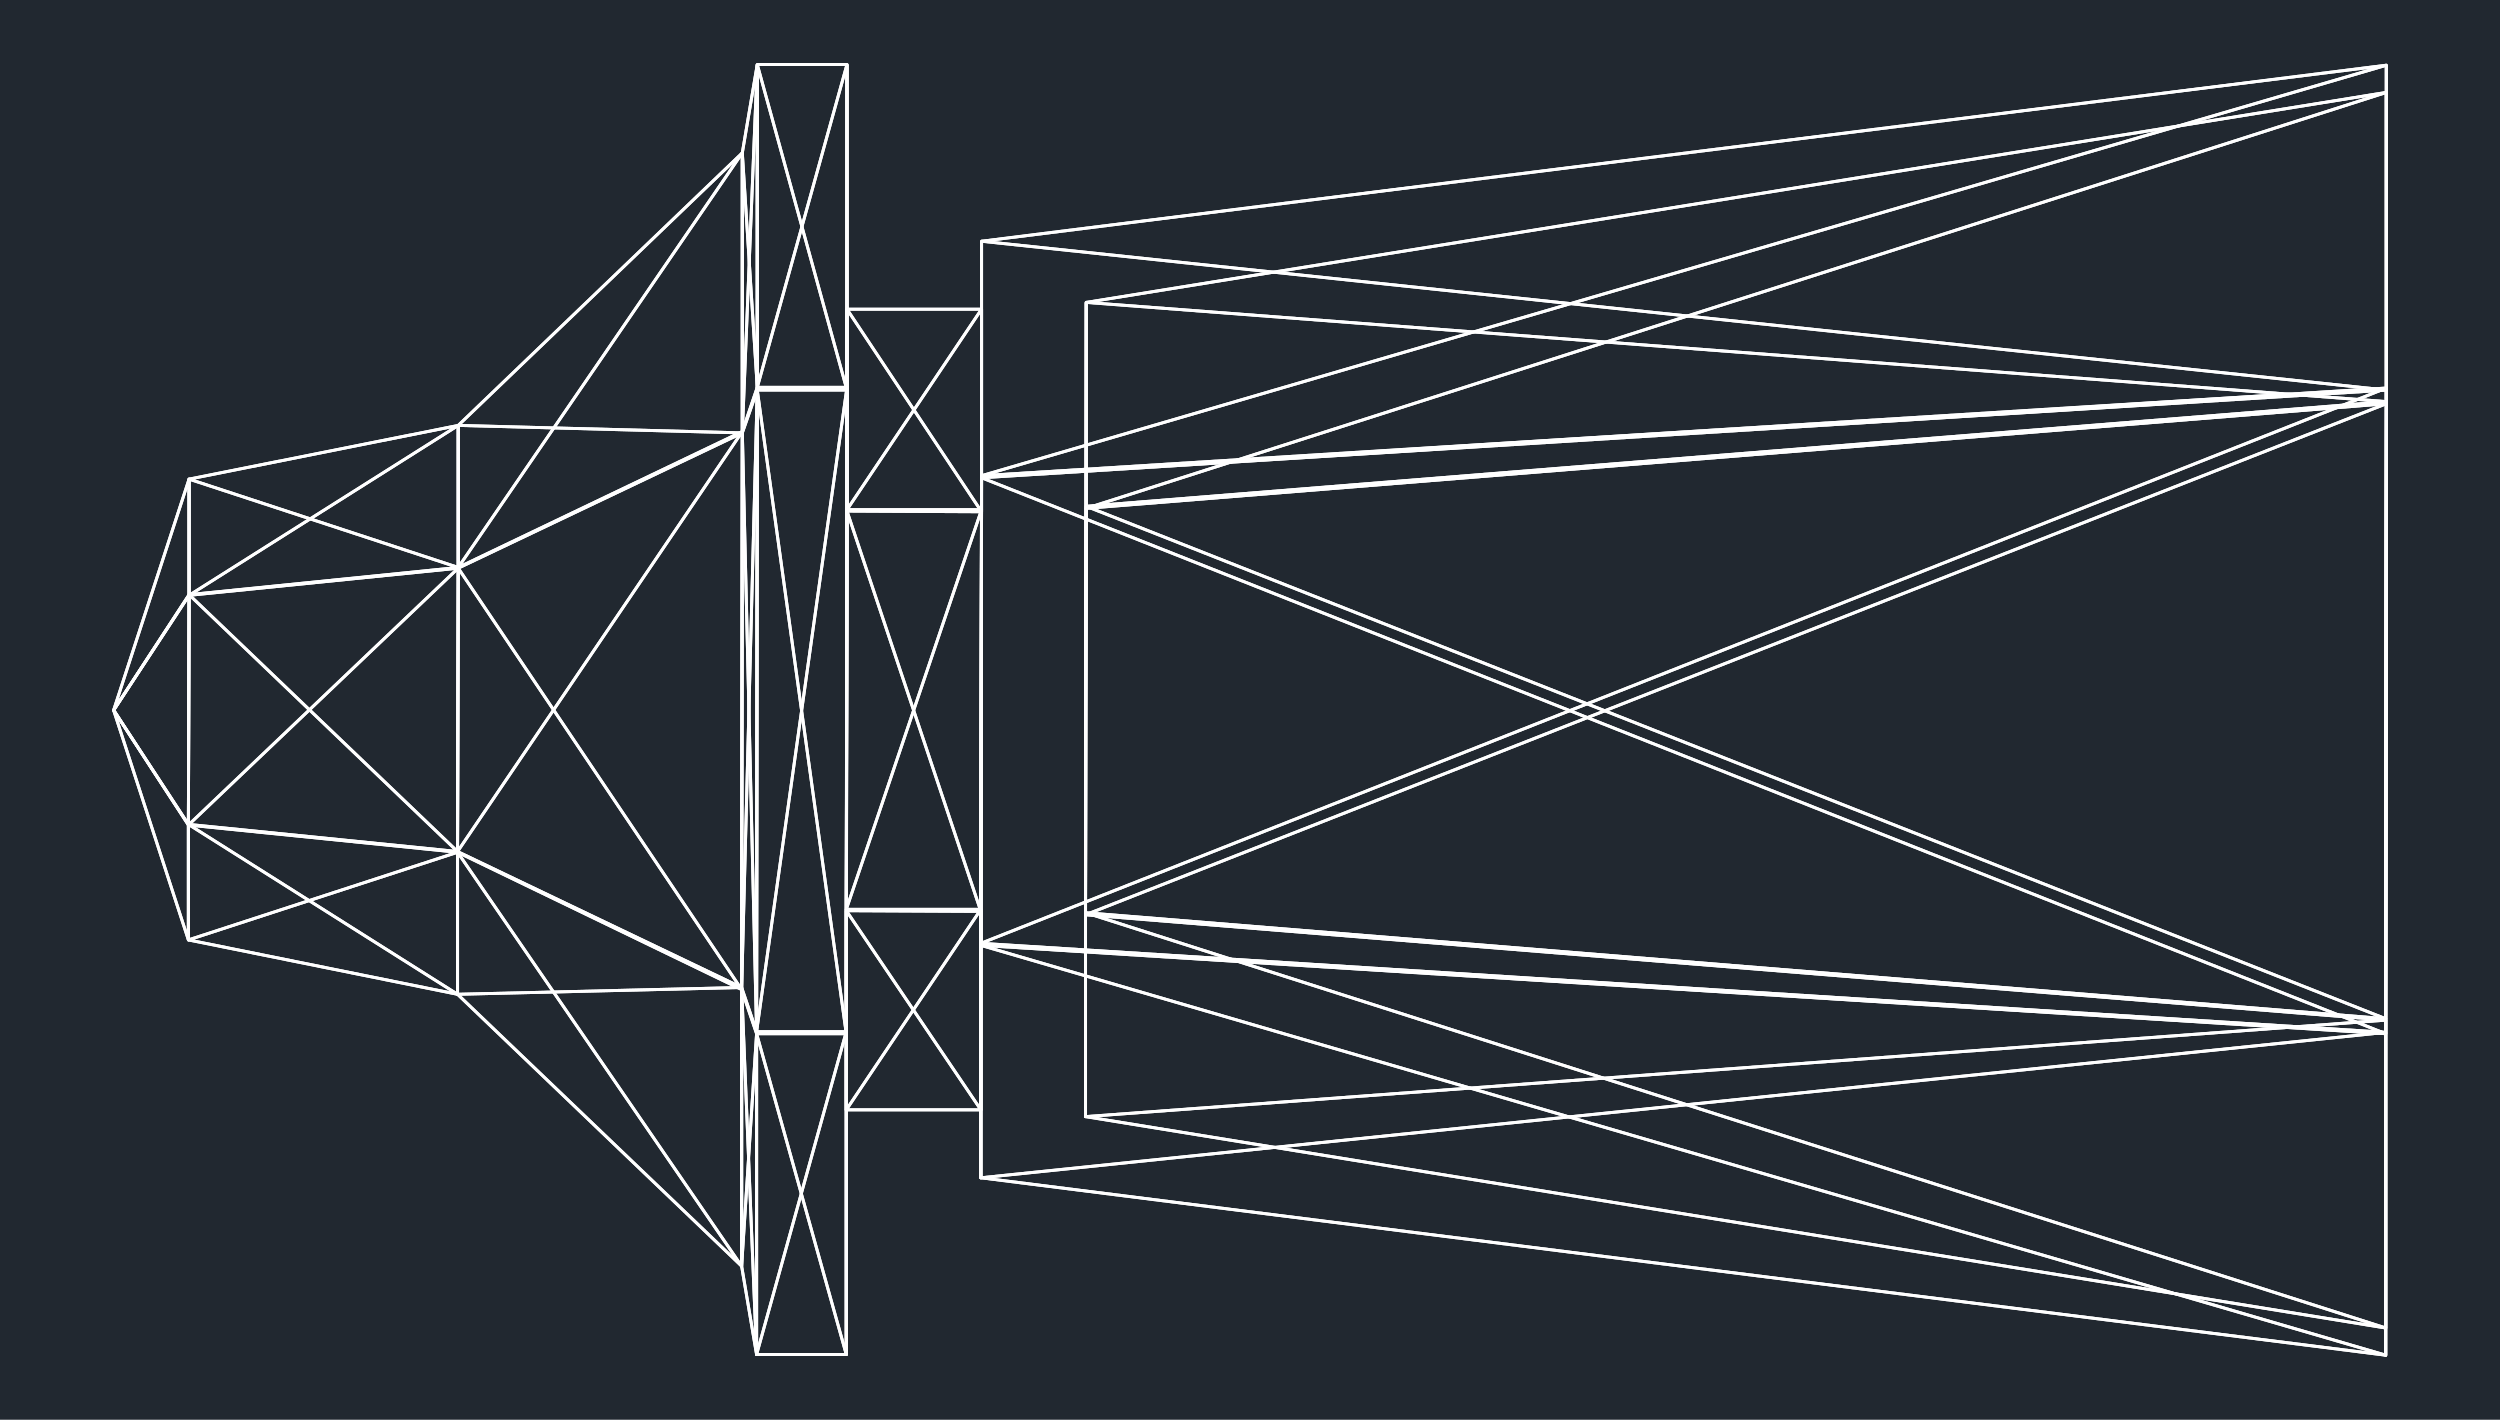 <svg xmlns="http://www.w3.org/2000/svg" width="811.435" height="460.8" viewBox="0 0 608.577 345.6"><defs><style>*{stroke-linejoin:round;stroke-linecap:butt}</style></defs><g id="figure_1"><path d="M0 345.6h608.577V0H0z" style="fill:#fff" id="patch_1"/><g id="axes_1"><path d="M0 345.6h608.577V0H0z" style="fill:#212830" id="patch_2"/><path d="m46.027 144.922-18.364 27.96 18.364-56.25v28.29" clip-path="url(#p55b28000bf)" style="fill:none;stroke:#fff;stroke-width:.72;stroke-linejoin:miter" id="patch_3"/><path d="m111.544 103.561-65.517 13.07 65.517 21.508v-34.578" clip-path="url(#p55b28000bf)" style="fill:none;stroke:#fff;stroke-width:.72;stroke-linejoin:miter" id="patch_4"/><path d="m111.544 103.561-65.517 13.07v28.291l65.517-41.361" clip-path="url(#p55b28000bf)" style="fill:none;stroke:#fff;stroke-width:.72;stroke-linejoin:miter" id="patch_5"/><path d="m111.544 103.561 69.156 1.82V37.217l-69.156 66.344" clip-path="url(#p55b28000bf)" style="fill:none;stroke:#fff;stroke-width:.72;stroke-linejoin:miter" id="patch_6"/><path d="M180.7 37.217 111.544 138.14v-34.578L180.7 37.217" clip-path="url(#p55b28000bf)" style="fill:none;stroke:#fff;stroke-width:.72;stroke-linejoin:miter" id="patch_7"/><path d="m184.34 15.71-3.64 21.507 3.64 57.079V15.709" clip-path="url(#p55b28000bf)" style="fill:none;stroke:#fff;stroke-width:.72;stroke-linejoin:miter" id="patch_8"/><path d="m184.34 15.71-3.64 21.507v68.164l3.64-89.672" clip-path="url(#p55b28000bf)" style="fill:none;stroke:#fff;stroke-width:.72;stroke-linejoin:miter" id="patch_9"/><path d="m184.34 15.71 21.84 79.248V15.709h-21.84" clip-path="url(#p55b28000bf)" style="fill:none;stroke:#fff;stroke-width:.72;stroke-linejoin:miter" id="patch_10"/><path d="m206.18 15.71-21.84 78.586V15.709h21.84" clip-path="url(#p55b28000bf)" style="fill:none;stroke:#fff;stroke-width:.72;stroke-linejoin:miter" id="patch_11"/><path d="M206.18 15.71v108.366V15.71" clip-path="url(#p55b28000bf)" style="fill:none;stroke:#fff;stroke-width:.72;stroke-linejoin:miter" id="patch_12"/><path d="M206.18 15.71v79.248-79.249" clip-path="url(#p55b28000bf)" style="fill:none;stroke:#fff;stroke-width:.72;stroke-linejoin:miter" id="patch_13"/><path d="m206.18 75.27 32.757 49.303V75.27H206.18" clip-path="url(#p55b28000bf)" style="fill:none;stroke:#fff;stroke-width:.72;stroke-linejoin:miter" id="patch_14"/><path d="m238.937 75.27-32.758 48.806V75.27h32.758" clip-path="url(#p55b28000bf)" style="fill:none;stroke:#fff;stroke-width:.72;stroke-linejoin:miter" id="patch_15"/><path d="M238.937 58.725v57.079-57.079" clip-path="url(#p55b28000bf)" style="fill:none;stroke:#fff;stroke-width:.72;stroke-linejoin:miter" id="patch_16"/><path d="M238.937 58.725v65.848-65.848" clip-path="url(#p55b28000bf)" style="fill:none;stroke:#fff;stroke-width:.72;stroke-linejoin:miter" id="patch_17"/><path d="m238.937 58.725 341.977 36.233V15.875l-341.977 42.85" clip-path="url(#p55b28000bf)" style="fill:none;stroke:#fff;stroke-width:.72;stroke-linejoin:miter" id="patch_18"/><path d="m580.914 15.875-341.977 99.929V58.725l341.977-42.85" clip-path="url(#p55b28000bf)" style="fill:none;stroke:#fff;stroke-width:.72;stroke-linejoin:miter" id="patch_19"/><path d="M580.914 15.875V97.77 15.875" clip-path="url(#p55b28000bf)" style="fill:none;stroke:#fff;stroke-width:.72;stroke-linejoin:miter" id="patch_20"/><path d="M580.914 15.875v79.083-79.083" clip-path="url(#p55b28000bf)" style="fill:none;stroke:#fff;stroke-width:.72;stroke-linejoin:miter" id="patch_21"/><path d="M580.914 22.492 264.416 123.745v-50.13l316.498-51.123" clip-path="url(#p55b28000bf)" style="fill:none;stroke:#fff;stroke-width:.72;stroke-linejoin:miter" id="patch_22"/><path d="M264.416 73.615 580.914 97.77V22.492L264.416 73.615" clip-path="url(#p55b28000bf)" style="fill:none;stroke:#fff;stroke-width:.72;stroke-linejoin:miter" id="patch_23"/><path d="m264.416 73.615-.166 99.268.166-49.138v-50.13" clip-path="url(#p55b28000bf)" style="fill:none;stroke:#fff;stroke-width:.72;stroke-linejoin:miter" id="patch_24"/><path d="m46.027 116.631-18.364 56.252 18.364-28.126v-28.126" clip-path="url(#p55b28000bf)" style="fill:none;stroke:#fff;stroke-width:.72;stroke-linejoin:miter" id="patch_25"/><path d="m111.544 138.14-65.517 6.617 65.352 62.538.165-69.156" clip-path="url(#p55b28000bf)" style="fill:none;stroke:#fff;stroke-width:.72;stroke-linejoin:miter" id="patch_26"/><path d="m111.544 138.14-65.517 6.617v-28.126l65.517 21.508" clip-path="url(#p55b28000bf)" style="fill:none;stroke:#fff;stroke-width:.72;stroke-linejoin:miter" id="patch_27"/><path d="M180.7 37.217 111.544 138.14l69.156-33.09V37.217" clip-path="url(#p55b28000bf)" style="fill:none;stroke:#fff;stroke-width:.72;stroke-linejoin:miter" id="patch_28"/><path d="m180.7 105.05-69.32 102.245.165-69.156L180.7 105.05" clip-path="url(#p55b28000bf)" style="fill:none;stroke:#fff;stroke-width:.72;stroke-linejoin:miter" id="patch_29"/><path d="m184.34 94.296-3.64 10.754 3.475 146.089.165-156.843" clip-path="url(#p55b28000bf)" style="fill:none;stroke:#fff;stroke-width:.72;stroke-linejoin:miter" id="patch_30"/><path d="m184.34 94.296-3.64 10.754V37.217l3.64 57.079" clip-path="url(#p55b28000bf)" style="fill:none;stroke:#fff;stroke-width:.72;stroke-linejoin:miter" id="patch_31"/><path d="m206.18 15.71-21.84 78.586h21.84V15.709" clip-path="url(#p55b28000bf)" style="fill:none;stroke:#fff;stroke-width:.72;stroke-linejoin:miter" id="patch_32"/><path d="m206.18 94.296-22.005 156.843.165-156.843h21.84" clip-path="url(#p55b28000bf)" style="fill:none;stroke:#fff;stroke-width:.72;stroke-linejoin:miter" id="patch_33"/><path d="M206.18 94.296v29.78l-.167 97.282.166-127.062" clip-path="url(#p55b28000bf)" style="fill:none;stroke:#fff;stroke-width:.72;stroke-linejoin:miter" id="patch_34"/><path d="M206.18 94.296v29.78V15.71v78.587" clip-path="url(#p55b28000bf)" style="fill:none;stroke:#fff;stroke-width:.72;stroke-linejoin:miter" id="patch_35"/><path d="m238.937 75.27-32.758 48.806h32.758V75.27" clip-path="url(#p55b28000bf)" style="fill:none;stroke:#fff;stroke-width:.72;stroke-linejoin:miter" id="patch_36"/><path d="m238.937 124.076-32.924 97.282.166-97.282h32.758" clip-path="url(#p55b28000bf)" style="fill:none;stroke:#fff;stroke-width:.72;stroke-linejoin:miter" id="patch_37"/><path d="M238.937 115.804v8.272l-.165 105.555.165-113.827" clip-path="url(#p55b28000bf)" style="fill:none;stroke:#fff;stroke-width:.72;stroke-linejoin:miter" id="patch_38"/><path d="M238.937 115.804v8.272V75.27v40.534" clip-path="url(#p55b28000bf)" style="fill:none;stroke:#fff;stroke-width:.72;stroke-linejoin:miter" id="patch_39"/><path d="m580.914 15.875-341.977 99.929 341.977-21.343V15.875" clip-path="url(#p55b28000bf)" style="fill:none;stroke:#fff;stroke-width:.72;stroke-linejoin:miter" id="patch_40"/><path d="m580.914 94.461-342.142 135.17.165-113.827 341.977-21.343" clip-path="url(#p55b28000bf)" style="fill:none;stroke:#fff;stroke-width:.72;stroke-linejoin:miter" id="patch_41"/><path d="M580.914 94.461v3.31l-.165 150.224.165-153.534" clip-path="url(#p55b28000bf)" style="fill:none;stroke:#fff;stroke-width:.72;stroke-linejoin:miter" id="patch_42"/><path d="M580.914 94.461v3.31-81.896V94.46" clip-path="url(#p55b28000bf)" style="fill:none;stroke:#fff;stroke-width:.72;stroke-linejoin:miter" id="patch_43"/><path d="M264.416 73.615 580.914 97.77l-316.498 25.48V73.615" clip-path="url(#p55b28000bf)" style="fill:none;stroke:#fff;stroke-width:.72;stroke-linejoin:miter" id="patch_44"/><path d="M264.416 123.249 580.75 247.995l.165-150.225-316.498 25.479" clip-path="url(#p55b28000bf)" style="fill:none;stroke:#fff;stroke-width:.72;stroke-linejoin:miter" id="patch_45"/><path d="m264.416 123.249-.166 49.634.166-99.268v49.634" clip-path="url(#p55b28000bf)" style="fill:none;stroke:#fff;stroke-width:.72;stroke-linejoin:miter" id="patch_46"/><path d="m46.027 144.757-18.364 28.126 18.199 27.795.165-55.921" clip-path="url(#p55b28000bf)" style="fill:none;stroke:#fff;stroke-width:.72;stroke-linejoin:miter" id="patch_47"/><path d="m45.862 200.678 65.517 6.617v34.744l-65.517-41.361" clip-path="url(#p55b28000bf)" style="fill:none;stroke:#fff;stroke-width:.72;stroke-linejoin:miter" id="patch_48"/><path d="m45.862 200.678 65.517 6.617-65.352-62.538-.165 55.92" clip-path="url(#p55b28000bf)" style="fill:none;stroke:#fff;stroke-width:.72;stroke-linejoin:miter" id="patch_49"/><path d="m180.7 105.05-69.32 102.245 69.156 33.09.165-135.335" clip-path="url(#p55b28000bf)" style="fill:none;stroke:#fff;stroke-width:.72;stroke-linejoin:miter" id="patch_50"/><path d="m180.535 240.385-69.156 1.654v-34.744l69.156 33.09" clip-path="url(#p55b28000bf)" style="fill:none;stroke:#fff;stroke-width:.72;stroke-linejoin:miter" id="patch_51"/><path d="m180.535 240.385 3.64 10.754v78.586l-3.64-89.34" clip-path="url(#p55b28000bf)" style="fill:none;stroke:#fff;stroke-width:.72;stroke-linejoin:miter" id="patch_52"/><path d="m180.535 240.385 3.64 10.754L180.7 105.05l-.165 135.335" clip-path="url(#p55b28000bf)" style="fill:none;stroke:#fff;stroke-width:.72;stroke-linejoin:miter" id="patch_53"/><path d="m206.18 94.296-22.005 156.843h21.838l.166-156.843" clip-path="url(#p55b28000bf)" style="fill:none;stroke:#fff;stroke-width:.72;stroke-linejoin:miter" id="patch_54"/><path d="m206.013 251.139-21.838 78.586V251.14h21.838" clip-path="url(#p55b28000bf)" style="fill:none;stroke:#fff;stroke-width:.72;stroke-linejoin:miter" id="patch_55"/><path d="M206.013 221.358v48.807-48.807" clip-path="url(#p55b28000bf)" style="fill:none;stroke:#fff;stroke-width:.72;stroke-linejoin:miter" id="patch_56"/><path d="M206.013 221.358v29.78l.166-156.842-.166 127.062" clip-path="url(#p55b28000bf)" style="fill:none;stroke:#fff;stroke-width:.72;stroke-linejoin:miter" id="patch_57"/><path d="m238.937 124.076-32.924 97.282h32.759l.165-97.282" clip-path="url(#p55b28000bf)" style="fill:none;stroke:#fff;stroke-width:.72;stroke-linejoin:miter" id="patch_58"/><path d="m238.772 221.358-32.759 48.807v-48.807h32.759" clip-path="url(#p55b28000bf)" style="fill:none;stroke:#fff;stroke-width:.72;stroke-linejoin:miter" id="patch_59"/><path d="M238.772 221.358v65.351-65.35" clip-path="url(#p55b28000bf)" style="fill:none;stroke:#fff;stroke-width:.72;stroke-linejoin:miter" id="patch_60"/><path d="M238.772 221.358v8.273l.165-105.555-.165 97.282" clip-path="url(#p55b28000bf)" style="fill:none;stroke:#fff;stroke-width:.72;stroke-linejoin:miter" id="patch_61"/><path d="m580.914 94.461-342.142 135.17 341.977 21.673.165-156.843" clip-path="url(#p55b28000bf)" style="fill:none;stroke:#fff;stroke-width:.72;stroke-linejoin:miter" id="patch_62"/><path d="m580.749 251.304-341.977 35.405v-57.078l341.977 21.673" clip-path="url(#p55b28000bf)" style="fill:none;stroke:#fff;stroke-width:.72;stroke-linejoin:miter" id="patch_63"/><path d="M580.749 247.995v75.279-75.279" clip-path="url(#p55b28000bf)" style="fill:none;stroke:#fff;stroke-width:.72;stroke-linejoin:miter" id="patch_64"/><path d="M580.749 247.995v3.309l.165-156.843-.165 153.534" clip-path="url(#p55b28000bf)" style="fill:none;stroke:#fff;stroke-width:.72;stroke-linejoin:miter" id="patch_65"/><path d="M264.416 123.249 580.75 247.995l-316.499-25.81.166-98.936" clip-path="url(#p55b28000bf)" style="fill:none;stroke:#fff;stroke-width:.72;stroke-linejoin:miter" id="patch_66"/><path d="m264.25 222.186 316.5 101.087v-75.278l-316.499-25.81" clip-path="url(#p55b28000bf)" style="fill:none;stroke:#fff;stroke-width:.72;stroke-linejoin:miter" id="patch_67"/><path d="M264.25 172.883v49.303l.166-98.937-.166 49.634" clip-path="url(#p55b28000bf)" style="fill:none;stroke:#fff;stroke-width:.72;stroke-linejoin:miter" id="patch_68"/><path d="m27.663 172.883 18.199 27.795v28.125l-18.2-55.92" clip-path="url(#p55b28000bf)" style="fill:none;stroke:#fff;stroke-width:.72;stroke-linejoin:miter" id="patch_69"/><path d="m45.862 228.803 65.517 13.236v-34.578l-65.517 21.342" clip-path="url(#p55b28000bf)" style="fill:none;stroke:#fff;stroke-width:.72;stroke-linejoin:miter" id="patch_70"/><path d="m45.862 228.803 65.517 13.236-65.517-41.361v28.125" clip-path="url(#p55b28000bf)" style="fill:none;stroke:#fff;stroke-width:.72;stroke-linejoin:miter" id="patch_71"/><path d="m180.535 240.385-69.156 1.654 69.156 66.178v-67.832" clip-path="url(#p55b28000bf)" style="fill:none;stroke:#fff;stroke-width:.72;stroke-linejoin:miter" id="patch_72"/><path d="m111.379 207.46 69.156 100.757-69.156-66.178v-34.578" clip-path="url(#p55b28000bf)" style="fill:none;stroke:#fff;stroke-width:.72;stroke-linejoin:miter" id="patch_73"/><path d="m180.535 308.217 3.64 21.508v-78.09l-3.64 56.582" clip-path="url(#p55b28000bf)" style="fill:none;stroke:#fff;stroke-width:.72;stroke-linejoin:miter" id="patch_74"/><path d="m180.535 308.217 3.64 21.508-3.64-89.34v67.832" clip-path="url(#p55b28000bf)" style="fill:none;stroke:#fff;stroke-width:.72;stroke-linejoin:miter" id="patch_75"/><path d="m206.013 251.139-21.838 78.586h21.838V251.14" clip-path="url(#p55b28000bf)" style="fill:none;stroke:#fff;stroke-width:.72;stroke-linejoin:miter" id="patch_76"/><path d="m184.175 251.635 21.838 78.09h-21.838v-78.09" clip-path="url(#p55b28000bf)" style="fill:none;stroke:#fff;stroke-width:.72;stroke-linejoin:miter" id="patch_77"/><path d="M206.013 270.165v59.56V221.69v48.476" clip-path="url(#p55b28000bf)" style="fill:none;stroke:#fff;stroke-width:.72;stroke-linejoin:miter" id="patch_78"/><path d="M206.013 270.165v59.56-78.586 19.026" clip-path="url(#p55b28000bf)" style="fill:none;stroke:#fff;stroke-width:.72;stroke-linejoin:miter" id="patch_79"/><path d="m238.772 221.358-32.759 48.807h32.759v-48.807" clip-path="url(#p55b28000bf)" style="fill:none;stroke:#fff;stroke-width:.72;stroke-linejoin:miter" id="patch_80"/><path d="m206.013 221.69 32.759 48.475h-32.759v-48.476" clip-path="url(#p55b28000bf)" style="fill:none;stroke:#fff;stroke-width:.72;stroke-linejoin:miter" id="patch_81"/><path d="M238.772 270.165v16.544-56.582 40.038" clip-path="url(#p55b28000bf)" style="fill:none;stroke:#fff;stroke-width:.72;stroke-linejoin:miter" id="patch_82"/><path d="M238.772 270.165v16.544-65.35 48.806" clip-path="url(#p55b28000bf)" style="fill:none;stroke:#fff;stroke-width:.72;stroke-linejoin:miter" id="patch_83"/><path d="m580.749 251.304-341.977 35.405 341.977 43.182v-78.587" clip-path="url(#p55b28000bf)" style="fill:none;stroke:#fff;stroke-width:.72;stroke-linejoin:miter" id="patch_84"/><path d="m238.772 230.127 341.977 99.764-341.977-43.182v-56.582" clip-path="url(#p55b28000bf)" style="fill:none;stroke:#fff;stroke-width:.72;stroke-linejoin:miter" id="patch_85"/><path d="M580.749 323.273v6.618-81.565 74.947" clip-path="url(#p55b28000bf)" style="fill:none;stroke:#fff;stroke-width:.72;stroke-linejoin:miter" id="patch_86"/><path d="M580.749 323.273v6.618-78.587 71.97" clip-path="url(#p55b28000bf)" style="fill:none;stroke:#fff;stroke-width:.72;stroke-linejoin:miter" id="patch_87"/><path d="m264.25 222.186 316.5 101.087-316.5-51.453v-49.633" clip-path="url(#p55b28000bf)" style="fill:none;stroke:#fff;stroke-width:.72;stroke-linejoin:miter" id="patch_88"/><path d="M580.749 248.326 264.25 271.819l316.499 51.454v-74.947" clip-path="url(#p55b28000bf)" style="fill:none;stroke:#fff;stroke-width:.72;stroke-linejoin:miter" id="patch_89"/><path d="M264.25 172.883v98.936-98.936" clip-path="url(#p55b28000bf)" style="fill:none;stroke:#fff;stroke-width:.72;stroke-linejoin:miter" id="patch_90"/><path d="m27.663 172.883 18.199 55.92v-27.96l-18.2-27.96" clip-path="url(#p55b28000bf)" style="fill:none;stroke:#fff;stroke-width:.72;stroke-linejoin:miter" id="patch_91"/><path d="m45.862 200.843 65.517 6.618.165-69.156-65.682 62.538" clip-path="url(#p55b28000bf)" style="fill:none;stroke:#fff;stroke-width:.72;stroke-linejoin:miter" id="patch_92"/><path d="m45.862 200.843 65.517 6.618-65.517 21.342v-27.96" clip-path="url(#p55b28000bf)" style="fill:none;stroke:#fff;stroke-width:.72;stroke-linejoin:miter" id="patch_93"/><path d="m111.379 207.46 69.156 100.757v-67.336l-69.156-33.42" clip-path="url(#p55b28000bf)" style="fill:none;stroke:#fff;stroke-width:.72;stroke-linejoin:miter" id="patch_94"/><path d="m111.544 138.305 68.99 102.576-69.155-33.42.165-69.156" clip-path="url(#p55b28000bf)" style="fill:none;stroke:#fff;stroke-width:.72;stroke-linejoin:miter" id="patch_95"/><path d="m180.535 240.88 3.64 10.755.165-156.677-3.805 145.923" clip-path="url(#p55b28000bf)" style="fill:none;stroke:#fff;stroke-width:.72;stroke-linejoin:miter" id="patch_96"/><path d="m180.535 240.88 3.64 10.755-3.64 56.582v-67.336" clip-path="url(#p55b28000bf)" style="fill:none;stroke:#fff;stroke-width:.72;stroke-linejoin:miter" id="patch_97"/><path d="m184.175 251.635 21.838 78.09v-78.09h-21.838" clip-path="url(#p55b28000bf)" style="fill:none;stroke:#fff;stroke-width:.72;stroke-linejoin:miter" id="patch_98"/><path d="m184.34 94.958 21.673 156.677h-21.838l.165-156.677" clip-path="url(#p55b28000bf)" style="fill:none;stroke:#fff;stroke-width:.72;stroke-linejoin:miter" id="patch_99"/><path d="M206.013 221.69v29.945l.166-127.228-.166 97.282" clip-path="url(#p55b28000bf)" style="fill:none;stroke:#fff;stroke-width:.72;stroke-linejoin:miter" id="patch_100"/><path d="M206.013 221.69v108.035V221.69" clip-path="url(#p55b28000bf)" style="fill:none;stroke:#fff;stroke-width:.72;stroke-linejoin:miter" id="patch_101"/><path d="m206.013 221.69 32.759 48.475v-48.31l-32.759-.166" clip-path="url(#p55b28000bf)" style="fill:none;stroke:#fff;stroke-width:.72;stroke-linejoin:miter" id="patch_102"/><path d="m206.18 124.407 32.592 97.448-32.759-.166.166-97.282" clip-path="url(#p55b28000bf)" style="fill:none;stroke:#fff;stroke-width:.72;stroke-linejoin:miter" id="patch_103"/><path d="M238.772 221.855v8.272l.165-113.827-.165 105.555" clip-path="url(#p55b28000bf)" style="fill:none;stroke:#fff;stroke-width:.72;stroke-linejoin:miter" id="patch_104"/><path d="M238.772 221.855v48.31-48.31" clip-path="url(#p55b28000bf)" style="fill:none;stroke:#fff;stroke-width:.72;stroke-linejoin:miter" id="patch_105"/><path d="m238.772 230.127 341.977 99.764v-78.256l-341.977-21.508" clip-path="url(#p55b28000bf)" style="fill:none;stroke:#fff;stroke-width:.72;stroke-linejoin:miter" id="patch_106"/><path d="M238.937 116.3 580.75 251.635l-341.977-21.508.165-113.827" clip-path="url(#p55b28000bf)" style="fill:none;stroke:#fff;stroke-width:.72;stroke-linejoin:miter" id="patch_107"/><path d="M580.749 248.326v3.309l.165-153.368-.165 150.059" clip-path="url(#p55b28000bf)" style="fill:none;stroke:#fff;stroke-width:.72;stroke-linejoin:miter" id="patch_108"/><path d="M580.749 248.326v81.565-81.565" clip-path="url(#p55b28000bf)" style="fill:none;stroke:#fff;stroke-width:.72;stroke-linejoin:miter" id="patch_109"/><path d="M580.749 248.326 264.25 271.819v-49.137l316.499 25.644" clip-path="url(#p55b28000bf)" style="fill:none;stroke:#fff;stroke-width:.72;stroke-linejoin:miter" id="patch_110"/><path d="M580.914 98.267 264.25 222.682l316.499 25.644.165-150.06" clip-path="url(#p55b28000bf)" style="fill:none;stroke:#fff;stroke-width:.72;stroke-linejoin:miter" id="patch_111"/><path d="M264.25 172.883v98.936-98.936" clip-path="url(#p55b28000bf)" style="fill:none;stroke:#fff;stroke-width:.72;stroke-linejoin:miter" id="patch_112"/><path d="m27.663 172.883 18.199 27.96.165-55.92-18.364 27.96" clip-path="url(#p55b28000bf)" style="fill:none;stroke:#fff;stroke-width:.72;stroke-linejoin:miter" id="patch_113"/><path d="m111.544 138.305-65.517 6.617 65.517-41.361v34.744" clip-path="url(#p55b28000bf)" style="fill:none;stroke:#fff;stroke-width:.72;stroke-linejoin:miter" id="patch_114"/><path d="m111.544 138.305-65.517 6.617-.165 55.921 65.682-62.538" clip-path="url(#p55b28000bf)" style="fill:none;stroke:#fff;stroke-width:.72;stroke-linejoin:miter" id="patch_115"/><path d="m111.544 138.305 68.99 102.576.166-135.5-69.156 32.924" clip-path="url(#p55b28000bf)" style="fill:none;stroke:#fff;stroke-width:.72;stroke-linejoin:miter" id="patch_116"/><path d="m111.544 103.561 69.156 1.82-69.156 32.924V103.56" clip-path="url(#p55b28000bf)" style="fill:none;stroke:#fff;stroke-width:.72;stroke-linejoin:miter" id="patch_117"/><path d="m184.34 94.958-3.64 10.423 3.64-89.672v79.249" clip-path="url(#p55b28000bf)" style="fill:none;stroke:#fff;stroke-width:.72;stroke-linejoin:miter" id="patch_118"/><path d="m184.34 94.958-3.64 10.423-.165 135.5 3.805-145.923" clip-path="url(#p55b28000bf)" style="fill:none;stroke:#fff;stroke-width:.72;stroke-linejoin:miter" id="patch_119"/><path d="m184.34 94.958 21.673 156.677.166-156.677H184.34" clip-path="url(#p55b28000bf)" style="fill:none;stroke:#fff;stroke-width:.72;stroke-linejoin:miter" id="patch_120"/><path d="m184.34 15.71 21.84 79.248h-21.84V15.709" clip-path="url(#p55b28000bf)" style="fill:none;stroke:#fff;stroke-width:.72;stroke-linejoin:miter" id="patch_121"/><path d="M206.18 94.958v29.45V75.27v19.688" clip-path="url(#p55b28000bf)" style="fill:none;stroke:#fff;stroke-width:.72;stroke-linejoin:miter" id="patch_122"/><path d="M206.18 94.958v29.45l-.167 127.227.166-156.677" clip-path="url(#p55b28000bf)" style="fill:none;stroke:#fff;stroke-width:.72;stroke-linejoin:miter" id="patch_123"/><path d="m206.18 124.407 32.592 97.448.165-97.282-32.758-.166" clip-path="url(#p55b28000bf)" style="fill:none;stroke:#fff;stroke-width:.72;stroke-linejoin:miter" id="patch_124"/><path d="m206.18 75.27 32.757 49.303-32.758-.166V75.27" clip-path="url(#p55b28000bf)" style="fill:none;stroke:#fff;stroke-width:.72;stroke-linejoin:miter" id="patch_125"/><path d="M238.937 116.3v8.273-65.848V116.3" clip-path="url(#p55b28000bf)" style="fill:none;stroke:#fff;stroke-width:.72;stroke-linejoin:miter" id="patch_126"/><path d="M238.937 116.3v8.273l-.165 97.282.165-105.555" clip-path="url(#p55b28000bf)" style="fill:none;stroke:#fff;stroke-width:.72;stroke-linejoin:miter" id="patch_127"/><path d="M238.937 116.3 580.75 251.635l.165-156.677L238.937 116.3" clip-path="url(#p55b28000bf)" style="fill:none;stroke:#fff;stroke-width:.72;stroke-linejoin:miter" id="patch_128"/><path d="m238.937 58.725 341.977 36.233L238.937 116.3V58.725" clip-path="url(#p55b28000bf)" style="fill:none;stroke:#fff;stroke-width:.72;stroke-linejoin:miter" id="patch_129"/><path d="M580.914 94.958v3.309-75.775 72.466" clip-path="url(#p55b28000bf)" style="fill:none;stroke:#fff;stroke-width:.72;stroke-linejoin:miter" id="patch_130"/><path d="M580.914 94.958v3.309l-.165 153.368.165-156.677" clip-path="url(#p55b28000bf)" style="fill:none;stroke:#fff;stroke-width:.72;stroke-linejoin:miter" id="patch_131"/><path d="M580.914 98.267 264.25 222.682l.166-98.937 316.498-25.478" clip-path="url(#p55b28000bf)" style="fill:none;stroke:#fff;stroke-width:.72;stroke-linejoin:miter" id="patch_132"/><path d="M580.914 22.492 264.416 123.745l316.498-25.478V22.492" clip-path="url(#p55b28000bf)" style="fill:none;stroke:#fff;stroke-width:.72;stroke-linejoin:miter" id="patch_133"/><path d="m264.416 123.745-.166 49.138v49.799l.166-98.937" clip-path="url(#p55b28000bf)" style="fill:none;stroke:#fff;stroke-width:.72;stroke-linejoin:miter" id="patch_134"/></g></g><defs><clipPath id="p55b28000bf"><path d="M0 0h608.577v345.6H0z"/></clipPath></defs></svg>
